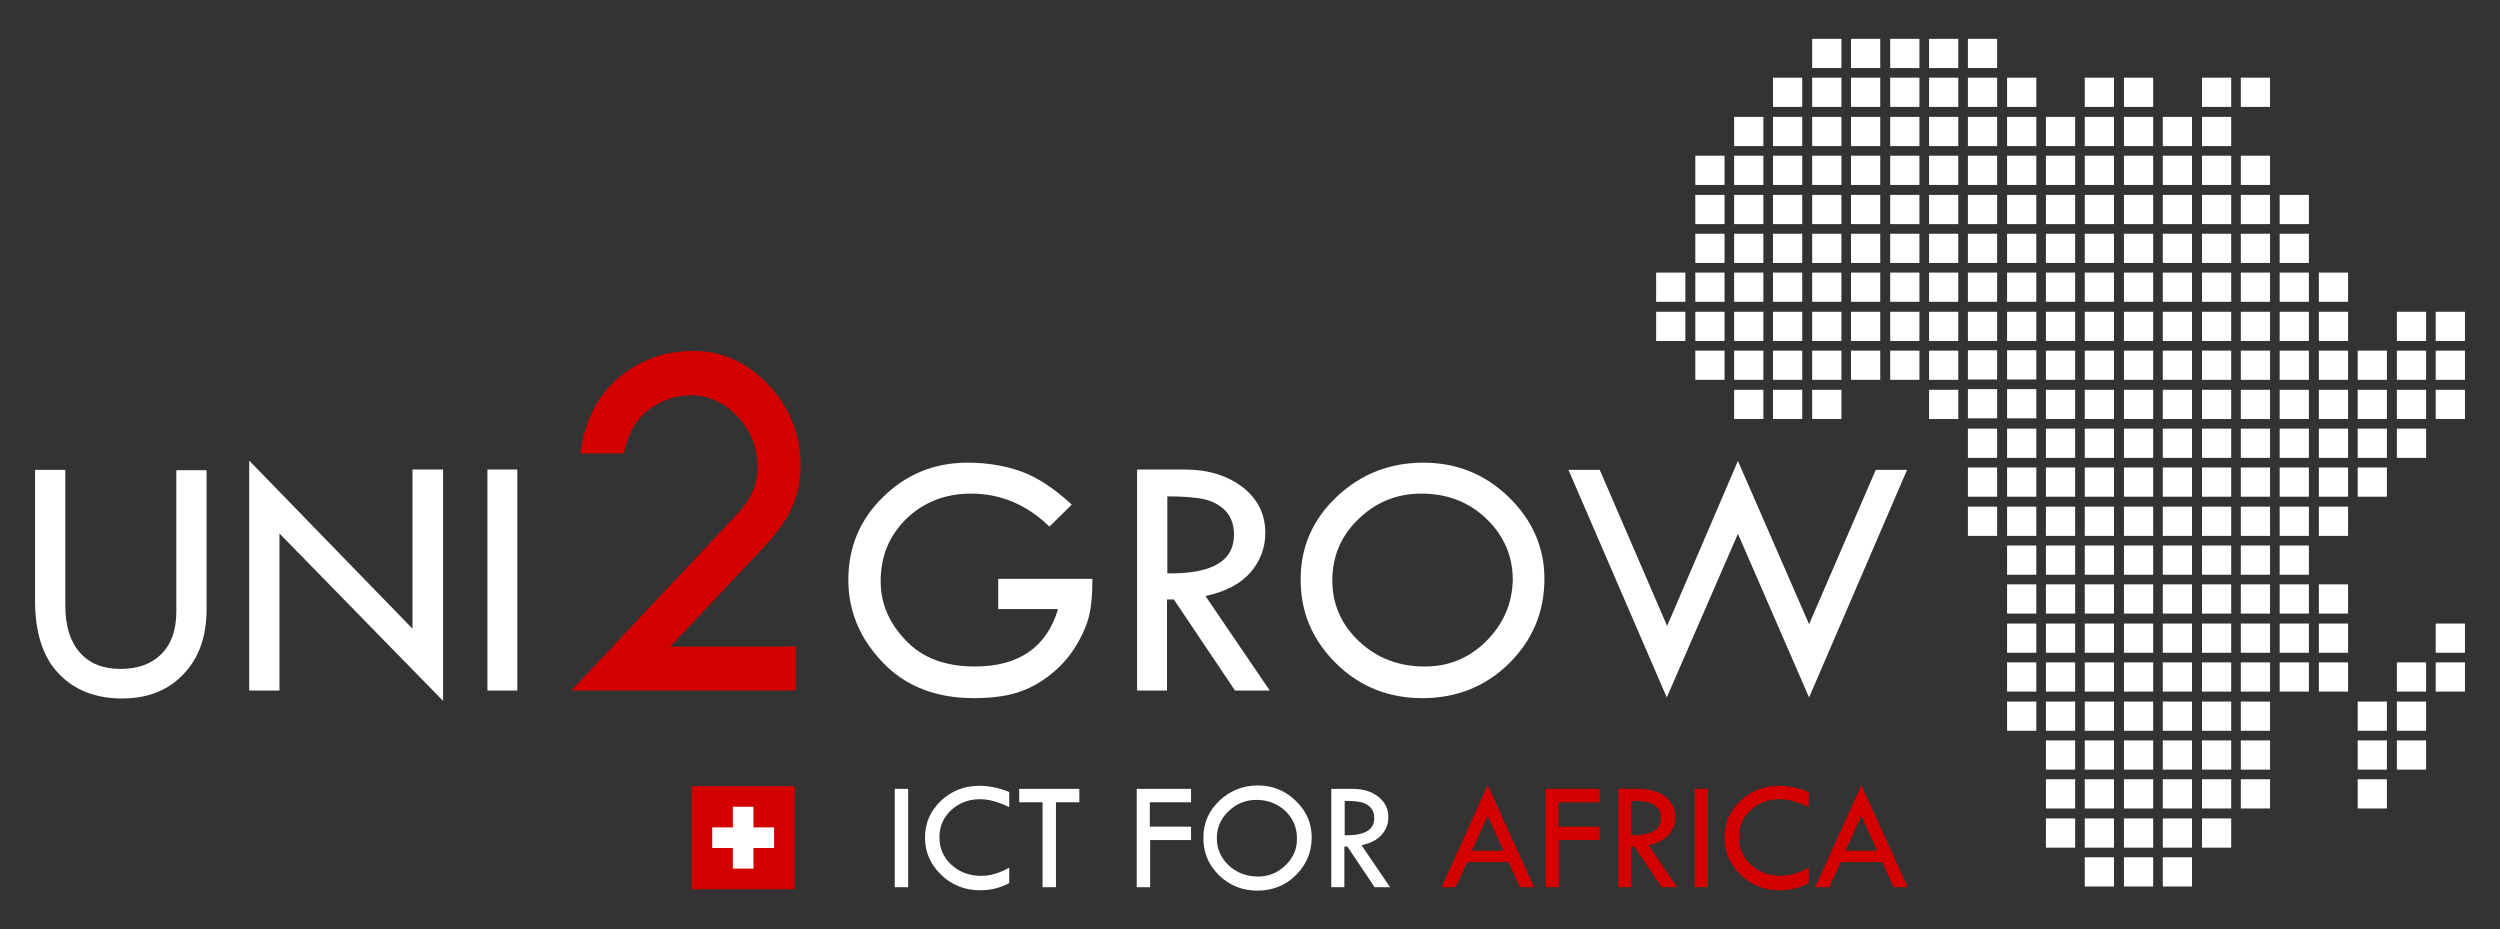 <?xml version="1.0" encoding="utf-8"?>
<!-- Generator: Adobe Illustrator 24.3.0, SVG Export Plug-In . SVG Version: 6.00 Build 0)  -->
<svg version="1.1" id="Livello_1" xmlns="http://www.w3.org/2000/svg" xmlns:xlink="http://www.w3.org/1999/xlink" x="0px" y="0px"
	 viewBox="0 0 727.3 270.4" style="enable-background:new 0 0 727.3 270.4;" xml:space="preserve">
<rect x="0" y="0" width="727.3" height="270.4" fill="#333333" stroke="none"/>
<style type="text/css">
	.st0{fill:#FFFFFF;}
	.st1{fill:#D40000;}
</style>
<g>
	<path class="st0" d="M10.2,174.8c0,9.3,2.3,16.4,6.9,21.2c4.6,4.8,10.7,7.2,18.4,7.2c7.5,0,13.5-2.4,17.9-7.1
		c4.5-4.7,6.7-11,6.7-18.9v-40.4h-8.8v41c0,5.4-1.4,9.5-4.3,12.4c-2.8,2.9-6.8,4.4-11.9,4.4c-5.2,0-9.1-1.6-11.9-4.8
		c-2.8-3.2-4.2-7.7-4.2-13.6v-39.5h-8.8V174.8L10.2,174.8z M72.5,200.9h8.8v-45.7l47.6,48.7v-67.3H120v46.3L72.5,134V200.9
		L72.5,200.9z M141.8,200.9h8.7v-64.3h-8.7V200.9L141.8,200.9z"/>
	<path class="st1" d="M222.2,159.2c4-4.3,6.8-8.2,8.3-11.8c1.6-3.6,2.4-7.6,2.4-12c0-9-3.1-16.8-9.3-23.4
		c-6.2-6.6-13.5-9.9-21.8-9.9c-8.4,0-15.6,2.6-21.8,7.8c-6.2,5.2-9.9,12.5-11.1,22h12.6c1.2-5.8,3.6-10,7.4-12.8
		c3.8-2.8,7.8-4.1,12.1-4.1c5.2,0,9.7,2.1,13.6,6.2c3.9,4.2,5.8,9.1,5.8,14.7c0,4.8-1.8,9.2-5.5,13.2l-48.7,51.8h65.3v-12.8H195
		L222.2,159.2L222.2,159.2z"/>
	<path class="st0" d="M297.2,137.2c-4.7-1.7-10-2.6-15.7-2.6c-9.6,0-17.8,3.3-24.6,10c-6.8,6.6-10.1,14.7-10.1,24.1
		c0,9,3.3,17,9.9,23.9c6.6,7,15.5,10.5,26.6,10.5c4.9,0,9.1-0.5,12.6-1.6c3.5-1.1,6.8-2.9,9.9-5.4s5.5-5.3,7.4-8.5
		c1.9-3.2,3.1-6.1,3.7-8.7c0.6-2.6,0.9-6.1,0.9-10.5h-27.4v8.8h17.4c-3.3,11.1-11.4,16.7-24.2,16.7c-8.6,0-15.3-2.5-20.1-7.6
		c-4.9-5.1-7.3-10.8-7.3-17.2c0-7.3,2.5-13.3,7.5-18.2c5-4.8,11.3-7.3,18.8-7.3c8.6,0,16.2,3.2,22.8,9.6l6.5-6.4
		C306.8,142.2,301.9,138.9,297.2,137.2L297.2,137.2z M330.7,200.9h8.8v-26.5h2l17.8,26.5h10.1l-18.7-27.5c6-1.3,10.4-3.7,13.2-7
		c2.8-3.3,4.2-7.1,4.2-11.4c0-5.4-2.2-9.8-6.5-13.2c-4.4-3.4-10-5.2-16.9-5.2h-13.9V200.9L330.7,200.9z M350.6,145.3
		c2.5,0.6,4.5,1.8,6.1,3.5c1.5,1.7,2.3,4,2.3,6.7c0,7.8-6.5,11.5-19.4,11.3v-22.4C344.3,144.4,348,144.7,350.6,145.3L350.6,145.3z
		 M388.7,193c6.9,6.8,15.3,10.1,25.1,10.1c10,0,18.4-3.4,25.2-10.1c6.8-6.7,10.3-14.9,10.3-24.6c0-9.2-3.5-17.1-10.4-23.8
		c-6.9-6.7-15.2-10-24.8-10c-9.8,0-18.2,3.3-25.2,9.9c-7,6.6-10.5,14.6-10.5,23.9C378.3,178,381.8,186.2,388.7,193L388.7,193z
		 M432.4,186.5c-5,5-11,7.4-17.9,7.4c-7.5,0-13.9-2.4-19.1-7.3c-5.2-4.9-7.8-10.8-7.8-17.8c0-6.9,2.5-12.9,7.6-17.8
		c5.1-4.9,11.1-7.4,18.3-7.4c7.5,0,13.8,2.4,18.9,7.3c5.1,4.9,7.7,10.8,7.7,17.9C439.9,175.6,437.4,181.5,432.4,186.5L432.4,186.5z
		 M485,182.1l-19.6-45.4h-9.1l28.6,66.2l20.7-47.6l20.7,47.6l28.5-66.2h-9.1l-19.4,44.9l-20.7-47.5L485,182.1L485,182.1z"/>
	<path class="st0" d="M260.3,258.1h3.9v-28.6h-3.9V258.1L260.3,258.1z M284.9,228.6c-4.4,0-8.1,1.5-11.2,4.4
		c-3.1,3-4.6,6.5-4.6,10.7c0,4.2,1.6,7.8,4.7,10.8c3.1,3,6.9,4.5,11.4,4.5c3,0,5.8-0.7,8.4-2.1v-4.5c-2.8,1.6-5.5,2.4-8.1,2.4
		c-3.5,0-6.4-1.1-8.7-3.2c-2.3-2.1-3.5-4.8-3.5-8c0-3.1,1.1-5.8,3.4-7.9c2.3-2.1,5.1-3.2,8.4-3.2c2.6,0,5.4,0.8,8.5,2.3v-4.4
		C290.6,229.2,287.7,228.6,284.9,228.6L284.9,228.6L284.9,228.6z M296.5,233.4h6.8v24.7h3.9v-24.7h6.8v-3.9h-17.5V233.4L296.5,233.4
		z M330.7,258.1h3.9v-13.7h11.9v-3.9h-12v-7.1h12v-3.9h-15.8V258.1L330.7,258.1z M354.6,254.6c3.1,3,6.8,4.5,11.2,4.5
		c4.4,0,8.2-1.5,11.2-4.5c3-3,4.6-6.6,4.6-11c0-4.1-1.5-7.6-4.6-10.6c-3.1-3-6.8-4.5-11-4.5c-4.4,0-8.1,1.5-11.2,4.4
		c-3.1,2.9-4.7,6.5-4.7,10.6C350,247.9,351.5,251.5,354.6,254.6L354.6,254.6z M374,251.7c-2.2,2.2-4.9,3.3-8,3.3
		c-3.4,0-6.2-1.1-8.5-3.2c-2.3-2.2-3.5-4.8-3.5-7.9c0-3.1,1.1-5.7,3.4-7.9c2.3-2.2,5-3.3,8.1-3.3c3.3,0,6.1,1.1,8.4,3.2
		c2.3,2.2,3.4,4.8,3.4,8C377.4,246.8,376.3,249.5,374,251.7L374,251.7z M387.2,258.1h3.9v-11.8h0.9l7.9,11.8h4.5l-8.3-12.2
		c2.7-0.6,4.6-1.6,5.9-3.1c1.3-1.5,1.9-3.2,1.9-5.1c0-2.4-1-4.4-2.9-5.9c-1.9-1.5-4.4-2.3-7.5-2.3h-6.2V258.1L387.2,258.1z
		 M396.1,233.4c1.1,0.3,2,0.8,2.7,1.6c0.7,0.8,1,1.8,1,3c0,3.5-2.9,5.1-8.6,5v-10C393.3,233,394.9,233.1,396.1,233.4L396.1,233.4z"
		/>
	<path class="st1" d="M419.4,258.1h4.1l3.3-7.3h12.1l3.3,7.3h4.1l-13.5-29.7L419.4,258.1L419.4,258.1z M437.4,247.5h-9.2l4.6-10.2
		L437.4,247.5L437.4,247.5z M449.6,258.1h3.9v-13.7h11.9v-3.9h-12v-7.1h12v-3.9h-15.8V258.1L449.6,258.1z M470.7,258.1h3.9v-11.8
		h0.9l7.9,11.8h4.5l-8.3-12.2c2.7-0.6,4.6-1.6,5.9-3.1c1.3-1.5,1.9-3.2,1.9-5.1c0-2.4-1-4.4-2.9-5.9c-1.9-1.5-4.4-2.3-7.5-2.3h-6.2
		V258.1L470.7,258.1z M479.5,233.4c1.1,0.3,2,0.8,2.7,1.6c0.7,0.8,1,1.8,1,3c0,3.5-2.9,5.1-8.6,5v-10
		C476.7,233,478.4,233.1,479.5,233.4L479.5,233.4z M493,258.1h3.9v-28.6H493V258.1L493,258.1z M517.5,228.6c-4.4,0-8.1,1.5-11.2,4.4
		c-3.1,3-4.6,6.5-4.6,10.7c0,4.2,1.6,7.8,4.7,10.8c3.1,3,6.9,4.5,11.4,4.5c3,0,5.8-0.7,8.4-2.1v-4.5c-2.8,1.6-5.5,2.4-8.1,2.4
		c-3.5,0-6.4-1.1-8.7-3.2c-2.3-2.1-3.5-4.8-3.5-8c0-3.1,1.1-5.8,3.4-7.9c2.3-2.1,5.1-3.2,8.4-3.2c2.6,0,5.4,0.8,8.5,2.3v-4.4
		C523.2,229.2,520.3,228.6,517.5,228.6L517.5,228.6L517.5,228.6z"/>
	<path class="st1" d="M528.1,258.1h4.1l3.3-7.3h12.1l3.3,7.3h4.1l-13.5-29.7L528.1,258.1L528.1,258.1z M546.1,247.5h-9.2l4.6-10.2
		L546.1,247.5L546.1,247.5z"/>
	<rect x="663.2" y="192.7" class="st0" width="8.5" height="8.5"/>
	<rect x="651.9" y="226.7" class="st0" width="8.5" height="8.5"/>
	<rect x="651.9" y="215.4" class="st0" width="8.5" height="8.5"/>
	<rect x="651.9" y="204.1" class="st0" width="8.5" height="8.5"/>
	<rect x="651.9" y="192.7" class="st0" width="8.5" height="8.5"/>
	<rect x="640.6" y="238.1" class="st0" width="8.5" height="8.5"/>
	<rect x="640.6" y="226.7" class="st0" width="8.5" height="8.5"/>
	<rect x="640.6" y="215.4" class="st0" width="8.5" height="8.5"/>
	<rect x="640.6" y="204.1" class="st0" width="8.5" height="8.5"/>
	<rect x="640.6" y="192.7" class="st0" width="8.5" height="8.5"/>
	<rect x="629.2" y="249.4" class="st0" width="8.5" height="8.5"/>
	<rect x="629.2" y="238.1" class="st0" width="8.5" height="8.5"/>
	<rect x="629.2" y="226.7" class="st0" width="8.5" height="8.5"/>
	<rect x="629.2" y="215.4" class="st0" width="8.5" height="8.5"/>
	<rect x="629.2" y="204.1" class="st0" width="8.5" height="8.5"/>
	<rect x="629.2" y="192.7" class="st0" width="8.5" height="8.5"/>
	<rect x="617.9" y="249.4" class="st0" width="8.5" height="8.5"/>
	<rect x="617.9" y="238.1" class="st0" width="8.5" height="8.5"/>
	<rect x="617.9" y="226.7" class="st0" width="8.5" height="8.5"/>
	<rect x="617.9" y="215.4" class="st0" width="8.5" height="8.5"/>
	<rect x="617.9" y="204.1" class="st0" width="8.5" height="8.5"/>
	<rect x="617.9" y="192.7" class="st0" width="8.5" height="8.5"/>
	<rect x="606.5" y="249.4" class="st0" width="8.5" height="8.5"/>
	<rect x="606.5" y="238.1" class="st0" width="8.5" height="8.5"/>
	<rect x="606.5" y="226.7" class="st0" width="8.5" height="8.5"/>
	<rect x="606.5" y="215.4" class="st0" width="8.5" height="8.5"/>
	<rect x="606.5" y="204.1" class="st0" width="8.5" height="8.5"/>
	<rect x="606.5" y="192.7" class="st0" width="8.5" height="8.5"/>
	<rect x="595.2" y="238.1" class="st0" width="8.5" height="8.5"/>
	<rect x="595.2" y="226.7" class="st0" width="8.5" height="8.5"/>
	<rect x="595.2" y="215.4" class="st0" width="8.5" height="8.5"/>
	<rect x="595.2" y="204.1" class="st0" width="8.5" height="8.5"/>
	<rect x="595.2" y="192.7" class="st0" width="8.5" height="8.5"/>
	<rect x="583.9" y="204.1" class="st0" width="8.5" height="8.5"/>
	<rect x="583.9" y="192.7" class="st0" width="8.5" height="8.5"/>
	<rect x="708.6" y="192.7" class="st0" width="8.5" height="8.5"/>
	<rect x="697.3" y="215.4" class="st0" width="8.5" height="8.5"/>
	<rect x="697.3" y="204.1" class="st0" width="8.5" height="8.5"/>
	<rect x="697.3" y="192.7" class="st0" width="8.5" height="8.5"/>
	<rect x="685.9" y="226.7" class="st0" width="8.5" height="8.5"/>
	<rect x="685.9" y="215.4" class="st0" width="8.5" height="8.5"/>
	<rect x="685.9" y="204.1" class="st0" width="8.5" height="8.5"/>
	<rect x="674.6" y="192.7" class="st0" width="8.5" height="8.5"/>
	<rect x="527.2" y="113.4" class="st0" width="8.5" height="8.5"/>
	<rect x="527.2" y="102" class="st0" width="8.5" height="8.5"/>
	<rect x="527.2" y="90.7" class="st0" width="8.5" height="8.5"/>
	<rect x="527.2" y="79.3" class="st0" width="8.5" height="8.5"/>
	<rect x="527.2" y="68" class="st0" width="8.5" height="8.5"/>
	<rect x="527.2" y="56.7" class="st0" width="8.5" height="8.5"/>
	<rect x="515.8" y="113.4" class="st0" width="8.5" height="8.5"/>
	<rect x="515.8" y="102" class="st0" width="8.5" height="8.5"/>
	<rect x="515.8" y="90.7" class="st0" width="8.5" height="8.5"/>
	<rect x="515.8" y="79.3" class="st0" width="8.5" height="8.5"/>
	<rect x="515.8" y="68" class="st0" width="8.5" height="8.5"/>
	<rect x="515.8" y="56.7" class="st0" width="8.5" height="8.5"/>
	<rect x="504.5" y="113.4" class="st0" width="8.5" height="8.5"/>
	<rect x="504.5" y="102" class="st0" width="8.5" height="8.5"/>
	<rect x="504.5" y="90.7" class="st0" width="8.5" height="8.5"/>
	<rect x="504.5" y="79.3" class="st0" width="8.5" height="8.5"/>
	<rect x="504.5" y="68" class="st0" width="8.5" height="8.5"/>
	<rect x="504.5" y="56.7" class="st0" width="8.5" height="8.5"/>
	<rect x="493.2" y="102" class="st0" width="8.5" height="8.5"/>
	<rect x="493.2" y="90.7" class="st0" width="8.5" height="8.5"/>
	<rect x="493.2" y="79.3" class="st0" width="8.5" height="8.5"/>
	<rect x="493.2" y="68" class="st0" width="8.5" height="8.5"/>
	<rect x="493.2" y="56.7" class="st0" width="8.5" height="8.5"/>
	<rect x="481.8" y="90.7" class="st0" width="8.5" height="8.5"/>
	<rect x="481.8" y="79.3" class="st0" width="8.5" height="8.5"/>
	<rect x="663.2" y="181.4" class="st0" width="8.5" height="8.5"/>
	<rect x="663.2" y="170" class="st0" width="8.5" height="8.5"/>
	<rect x="663.2" y="158.7" class="st0" width="8.5" height="8.5"/>
	<rect x="663.2" y="147.4" class="st0" width="8.5" height="8.5"/>
	<rect x="663.2" y="136" class="st0" width="8.5" height="8.5"/>
	<rect x="663.2" y="124.7" class="st0" width="8.5" height="8.5"/>
	<rect x="663.2" y="113.4" class="st0" width="8.5" height="8.5"/>
	<rect x="663.2" y="102" class="st0" width="8.5" height="8.5"/>
	<rect x="663.2" y="90.7" class="st0" width="8.5" height="8.5"/>
	<rect x="663.2" y="79.3" class="st0" width="8.5" height="8.5"/>
	<rect x="663.2" y="68" class="st0" width="8.5" height="8.5"/>
	<rect x="663.2" y="56.7" class="st0" width="8.5" height="8.5"/>
	<rect x="651.9" y="181.4" class="st0" width="8.5" height="8.5"/>
	<rect x="651.9" y="170" class="st0" width="8.5" height="8.5"/>
	<rect x="651.9" y="158.7" class="st0" width="8.5" height="8.5"/>
	<rect x="651.9" y="147.4" class="st0" width="8.5" height="8.5"/>
	<rect x="651.9" y="136" class="st0" width="8.5" height="8.5"/>
	<rect x="651.9" y="124.7" class="st0" width="8.5" height="8.5"/>
	<rect x="651.9" y="113.4" class="st0" width="8.5" height="8.5"/>
	<rect x="651.9" y="102" class="st0" width="8.5" height="8.5"/>
	<rect x="651.9" y="90.7" class="st0" width="8.5" height="8.5"/>
	<rect x="651.9" y="79.3" class="st0" width="8.5" height="8.5"/>
	<rect x="651.9" y="68" class="st0" width="8.5" height="8.5"/>
	<rect x="651.9" y="56.7" class="st0" width="8.5" height="8.5"/>
	<rect x="640.6" y="181.4" class="st0" width="8.5" height="8.5"/>
	<rect x="640.6" y="170" class="st0" width="8.5" height="8.5"/>
	<rect x="640.6" y="158.7" class="st0" width="8.5" height="8.5"/>
	<rect x="640.6" y="147.4" class="st0" width="8.5" height="8.5"/>
	<rect x="640.6" y="136" class="st0" width="8.5" height="8.5"/>
	<rect x="640.6" y="124.7" class="st0" width="8.5" height="8.5"/>
	<rect x="640.6" y="113.4" class="st0" width="8.5" height="8.5"/>
	<rect x="640.6" y="102" class="st0" width="8.5" height="8.5"/>
	<rect x="640.6" y="90.7" class="st0" width="8.5" height="8.5"/>
	<rect x="640.6" y="79.3" class="st0" width="8.5" height="8.5"/>
	<rect x="640.6" y="68" class="st0" width="8.5" height="8.5"/>
	<rect x="640.6" y="56.7" class="st0" width="8.5" height="8.5"/>
	<rect x="629.2" y="181.4" class="st0" width="8.5" height="8.5"/>
	<rect x="629.2" y="170" class="st0" width="8.5" height="8.5"/>
	<rect x="629.2" y="158.7" class="st0" width="8.5" height="8.5"/>
	<rect x="629.2" y="147.4" class="st0" width="8.5" height="8.5"/>
	<rect x="629.2" y="136" class="st0" width="8.5" height="8.5"/>
	<rect x="629.2" y="124.7" class="st0" width="8.5" height="8.5"/>
	<rect x="629.2" y="113.4" class="st0" width="8.5" height="8.5"/>
	<rect x="629.2" y="102" class="st0" width="8.5" height="8.5"/>
	<rect x="629.2" y="90.7" class="st0" width="8.5" height="8.5"/>
	<rect x="629.2" y="79.3" class="st0" width="8.5" height="8.5"/>
	<rect x="629.2" y="68" class="st0" width="8.5" height="8.5"/>
	<rect x="629.2" y="56.7" class="st0" width="8.5" height="8.5"/>
	<rect x="617.9" y="181.4" class="st0" width="8.5" height="8.5"/>
	<rect x="617.9" y="170" class="st0" width="8.5" height="8.5"/>
	<rect x="617.9" y="158.7" class="st0" width="8.5" height="8.5"/>
	<rect x="617.9" y="147.4" class="st0" width="8.5" height="8.5"/>
	<rect x="617.9" y="136" class="st0" width="8.5" height="8.5"/>
	<rect x="617.9" y="124.7" class="st0" width="8.5" height="8.5"/>
	<rect x="617.9" y="113.4" class="st0" width="8.5" height="8.5"/>
	<rect x="617.9" y="102" class="st0" width="8.5" height="8.5"/>
	<rect x="617.9" y="90.7" class="st0" width="8.5" height="8.5"/>
	<rect x="617.9" y="79.3" class="st0" width="8.5" height="8.5"/>
	<rect x="617.9" y="68" class="st0" width="8.5" height="8.5"/>
	<rect x="617.9" y="56.7" class="st0" width="8.5" height="8.5"/>
	<rect x="606.5" y="181.4" class="st0" width="8.5" height="8.5"/>
	<rect x="606.5" y="170" class="st0" width="8.5" height="8.5"/>
	<rect x="606.5" y="158.7" class="st0" width="8.5" height="8.5"/>
	<rect x="606.5" y="147.4" class="st0" width="8.5" height="8.5"/>
	<rect x="606.5" y="136" class="st0" width="8.5" height="8.5"/>
	<rect x="606.5" y="124.7" class="st0" width="8.5" height="8.5"/>
	<rect x="606.5" y="113.4" class="st0" width="8.5" height="8.5"/>
	<rect x="606.5" y="102" class="st0" width="8.5" height="8.5"/>
	<rect x="606.5" y="90.7" class="st0" width="8.5" height="8.5"/>
	<rect x="606.5" y="79.3" class="st0" width="8.5" height="8.5"/>
	<rect x="606.5" y="68" class="st0" width="8.5" height="8.5"/>
	<rect x="606.5" y="56.7" class="st0" width="8.5" height="8.5"/>
	<rect x="595.2" y="181.4" class="st0" width="8.5" height="8.5"/>
	<rect x="595.2" y="170" class="st0" width="8.5" height="8.5"/>
	<rect x="595.2" y="158.7" class="st0" width="8.5" height="8.5"/>
	<rect x="595.2" y="147.4" class="st0" width="8.5" height="8.5"/>
	<rect x="595.2" y="136" class="st0" width="8.5" height="8.5"/>
	<rect x="595.2" y="124.7" class="st0" width="8.5" height="8.5"/>
	<rect x="595.2" y="113.4" class="st0" width="8.5" height="8.5"/>
	<rect x="595.2" y="102" class="st0" width="8.5" height="8.5"/>
	<rect x="595.2" y="90.7" class="st0" width="8.5" height="8.5"/>
	<rect x="595.2" y="79.3" class="st0" width="8.5" height="8.5"/>
	<rect x="595.2" y="68" class="st0" width="8.5" height="8.5"/>
	<rect x="595.2" y="56.7" class="st0" width="8.5" height="8.5"/>
	<rect x="583.9" y="181.4" class="st0" width="8.5" height="8.5"/>
	<rect x="583.9" y="170" class="st0" width="8.5" height="8.5"/>
	<rect x="583.9" y="158.7" class="st0" width="8.5" height="8.5"/>
	<rect x="583.9" y="147.4" class="st0" width="8.5" height="8.5"/>
	<rect x="583.9" y="136" class="st0" width="8.5" height="8.5"/>
	<rect x="583.9" y="124.7" class="st0" width="8.5" height="8.5"/>
	<rect x="583.9" y="90.7" class="st0" width="8.5" height="8.5"/>
	<rect x="583.9" y="79.3" class="st0" width="8.5" height="8.5"/>
	<rect x="583.9" y="68" class="st0" width="8.5" height="8.5"/>
	<rect x="583.9" y="56.7" class="st0" width="8.5" height="8.5"/>
	<rect x="572.5" y="147.4" class="st0" width="8.5" height="8.5"/>
	<rect x="572.5" y="136" class="st0" width="8.5" height="8.5"/>
	<rect x="572.5" y="124.7" class="st0" width="8.5" height="8.5"/>
	<rect x="572.5" y="90.7" class="st0" width="8.5" height="8.5"/>
	<rect x="572.5" y="79.3" class="st0" width="8.5" height="8.5"/>
	<rect x="572.5" y="68" class="st0" width="8.5" height="8.5"/>
	<rect x="572.5" y="56.7" class="st0" width="8.5" height="8.5"/>
	<rect x="561.2" y="113.4" class="st0" width="8.5" height="8.5"/>
	<rect x="561.2" y="102" class="st0" width="8.5" height="8.5"/>
	<rect x="561.2" y="90.7" class="st0" width="8.5" height="8.5"/>
	<rect x="561.2" y="79.3" class="st0" width="8.5" height="8.5"/>
	<rect x="561.2" y="68" class="st0" width="8.5" height="8.5"/>
	<rect x="561.2" y="56.7" class="st0" width="8.5" height="8.5"/>
	<rect x="549.9" y="102" class="st0" width="8.5" height="8.5"/>
	<rect x="549.9" y="90.7" class="st0" width="8.5" height="8.5"/>
	<rect x="549.9" y="79.3" class="st0" width="8.5" height="8.5"/>
	<rect x="549.9" y="68" class="st0" width="8.5" height="8.5"/>
	<rect x="549.9" y="56.7" class="st0" width="8.5" height="8.5"/>
	<rect x="538.5" y="102" class="st0" width="8.5" height="8.5"/>
	<rect x="538.5" y="90.7" class="st0" width="8.5" height="8.5"/>
	<rect x="538.5" y="79.3" class="st0" width="8.5" height="8.5"/>
	<rect x="538.5" y="68" class="st0" width="8.5" height="8.5"/>
	<rect x="538.5" y="56.7" class="st0" width="8.5" height="8.5"/>
	<rect x="708.6" y="181.4" class="st0" width="8.5" height="8.5"/>
	<rect x="708.6" y="113.4" class="st0" width="8.5" height="8.5"/>
	<rect x="708.6" y="102" class="st0" width="8.5" height="8.5"/>
	<rect x="708.6" y="90.7" class="st0" width="8.5" height="8.5"/>
	<rect x="697.3" y="124.7" class="st0" width="8.5" height="8.5"/>
	<rect x="697.3" y="113.4" class="st0" width="8.5" height="8.5"/>
	<rect x="697.3" y="102" class="st0" width="8.5" height="8.5"/>
	<rect x="697.3" y="90.7" class="st0" width="8.5" height="8.5"/>
	<rect x="685.9" y="136" class="st0" width="8.5" height="8.5"/>
	<rect x="685.9" y="124.7" class="st0" width="8.5" height="8.5"/>
	<rect x="685.9" y="113.4" class="st0" width="8.5" height="8.5"/>
	<rect x="685.9" y="102" class="st0" width="8.5" height="8.5"/>
	<rect x="674.6" y="181.4" class="st0" width="8.5" height="8.5"/>
	<rect x="674.6" y="170" class="st0" width="8.5" height="8.5"/>
	<rect x="674.6" y="147.4" class="st0" width="8.5" height="8.5"/>
	<rect x="674.6" y="136" class="st0" width="8.5" height="8.5"/>
	<rect x="674.6" y="124.7" class="st0" width="8.5" height="8.5"/>
	<rect x="674.6" y="113.4" class="st0" width="8.5" height="8.5"/>
	<rect x="674.6" y="102" class="st0" width="8.5" height="8.5"/>
	<rect x="674.6" y="90.7" class="st0" width="8.5" height="8.5"/>
	<rect x="674.6" y="79.3" class="st0" width="8.5" height="8.5"/>
	<rect x="527.2" y="45.3" class="st0" width="8.5" height="8.5"/>
	<rect x="527.2" y="34" class="st0" width="8.5" height="8.5"/>
	<rect x="527.2" y="22.6" class="st0" width="8.5" height="8.5"/>
	<rect x="527.2" y="11.3" class="st0" width="8.5" height="8.5"/>
	<rect x="515.8" y="45.3" class="st0" width="8.5" height="8.5"/>
	<rect x="515.8" y="34" class="st0" width="8.5" height="8.5"/>
	<rect x="515.8" y="22.6" class="st0" width="8.5" height="8.5"/>
	<rect x="504.5" y="45.3" class="st0" width="8.5" height="8.5"/>
	<rect x="504.5" y="34" class="st0" width="8.5" height="8.5"/>
	<rect x="493.2" y="45.3" class="st0" width="8.5" height="8.5"/>
	<rect x="651.9" y="45.3" class="st0" width="8.5" height="8.5"/>
	<rect x="651.9" y="22.6" class="st0" width="8.5" height="8.5"/>
	<rect x="640.6" y="45.3" class="st0" width="8.5" height="8.5"/>
	<rect x="640.6" y="34" class="st0" width="8.5" height="8.5"/>
	<rect x="640.6" y="22.6" class="st0" width="8.5" height="8.5"/>
	<rect x="629.2" y="45.3" class="st0" width="8.5" height="8.5"/>
	<rect x="629.2" y="34" class="st0" width="8.5" height="8.5"/>
	<rect x="617.9" y="45.3" class="st0" width="8.5" height="8.5"/>
	<rect x="617.9" y="34" class="st0" width="8.5" height="8.5"/>
	<rect x="617.9" y="22.6" class="st0" width="8.5" height="8.5"/>
	<rect x="606.5" y="45.3" class="st0" width="8.5" height="8.5"/>
	<rect x="606.5" y="34" class="st0" width="8.5" height="8.5"/>
	<rect x="606.5" y="22.6" class="st0" width="8.5" height="8.5"/>
	<rect x="595.2" y="45.3" class="st0" width="8.5" height="8.5"/>
	<rect x="595.2" y="34" class="st0" width="8.5" height="8.5"/>
	<rect x="583.9" y="45.3" class="st0" width="8.5" height="8.5"/>
	<rect x="583.9" y="34" class="st0" width="8.5" height="8.5"/>
	<rect x="583.9" y="22.6" class="st0" width="8.5" height="8.5"/>
	<rect x="572.5" y="45.3" class="st0" width="8.5" height="8.5"/>
	<rect x="572.5" y="34" class="st0" width="8.5" height="8.5"/>
	<rect x="572.5" y="22.6" class="st0" width="8.5" height="8.5"/>
	<rect x="572.5" y="11.3" class="st0" width="8.5" height="8.5"/>
	<rect x="561.2" y="45.3" class="st0" width="8.5" height="8.5"/>
	<rect x="561.2" y="34" class="st0" width="8.5" height="8.5"/>
	<rect x="561.2" y="22.6" class="st0" width="8.5" height="8.5"/>
	<rect x="561.2" y="11.3" class="st0" width="8.5" height="8.5"/>
	<rect x="549.9" y="45.3" class="st0" width="8.5" height="8.5"/>
	<rect x="549.9" y="34" class="st0" width="8.5" height="8.5"/>
	<rect x="549.9" y="22.6" class="st0" width="8.5" height="8.5"/>
	<rect x="549.9" y="11.3" class="st0" width="8.5" height="8.5"/>
	<rect x="538.5" y="45.3" class="st0" width="8.5" height="8.5"/>
	<rect x="538.5" y="34" class="st0" width="8.5" height="8.5"/>
	<rect x="538.5" y="22.6" class="st0" width="8.5" height="8.5"/>
	<rect x="538.5" y="11.3" class="st0" width="8.5" height="8.5"/>
	<rect x="583.9" y="113.2" class="st0" width="8.5" height="8.5"/>
	<rect x="583.9" y="101.9" class="st0" width="8.5" height="8.5"/>
	<rect x="572.5" y="113.2" class="st0" width="8.5" height="8.5"/>
	<rect x="572.5" y="101.9" class="st0" width="8.5" height="8.5"/>
	<rect x="201.2" y="228.7" class="st1" width="30" height="30"/>
	<rect x="207.2" y="240.7" class="st0" width="18" height="6"/>
	<path class="st0" d="M219.2,234.7v18h-6v-18H219.2z M219.2,234.7"/>
</g>
</svg>

